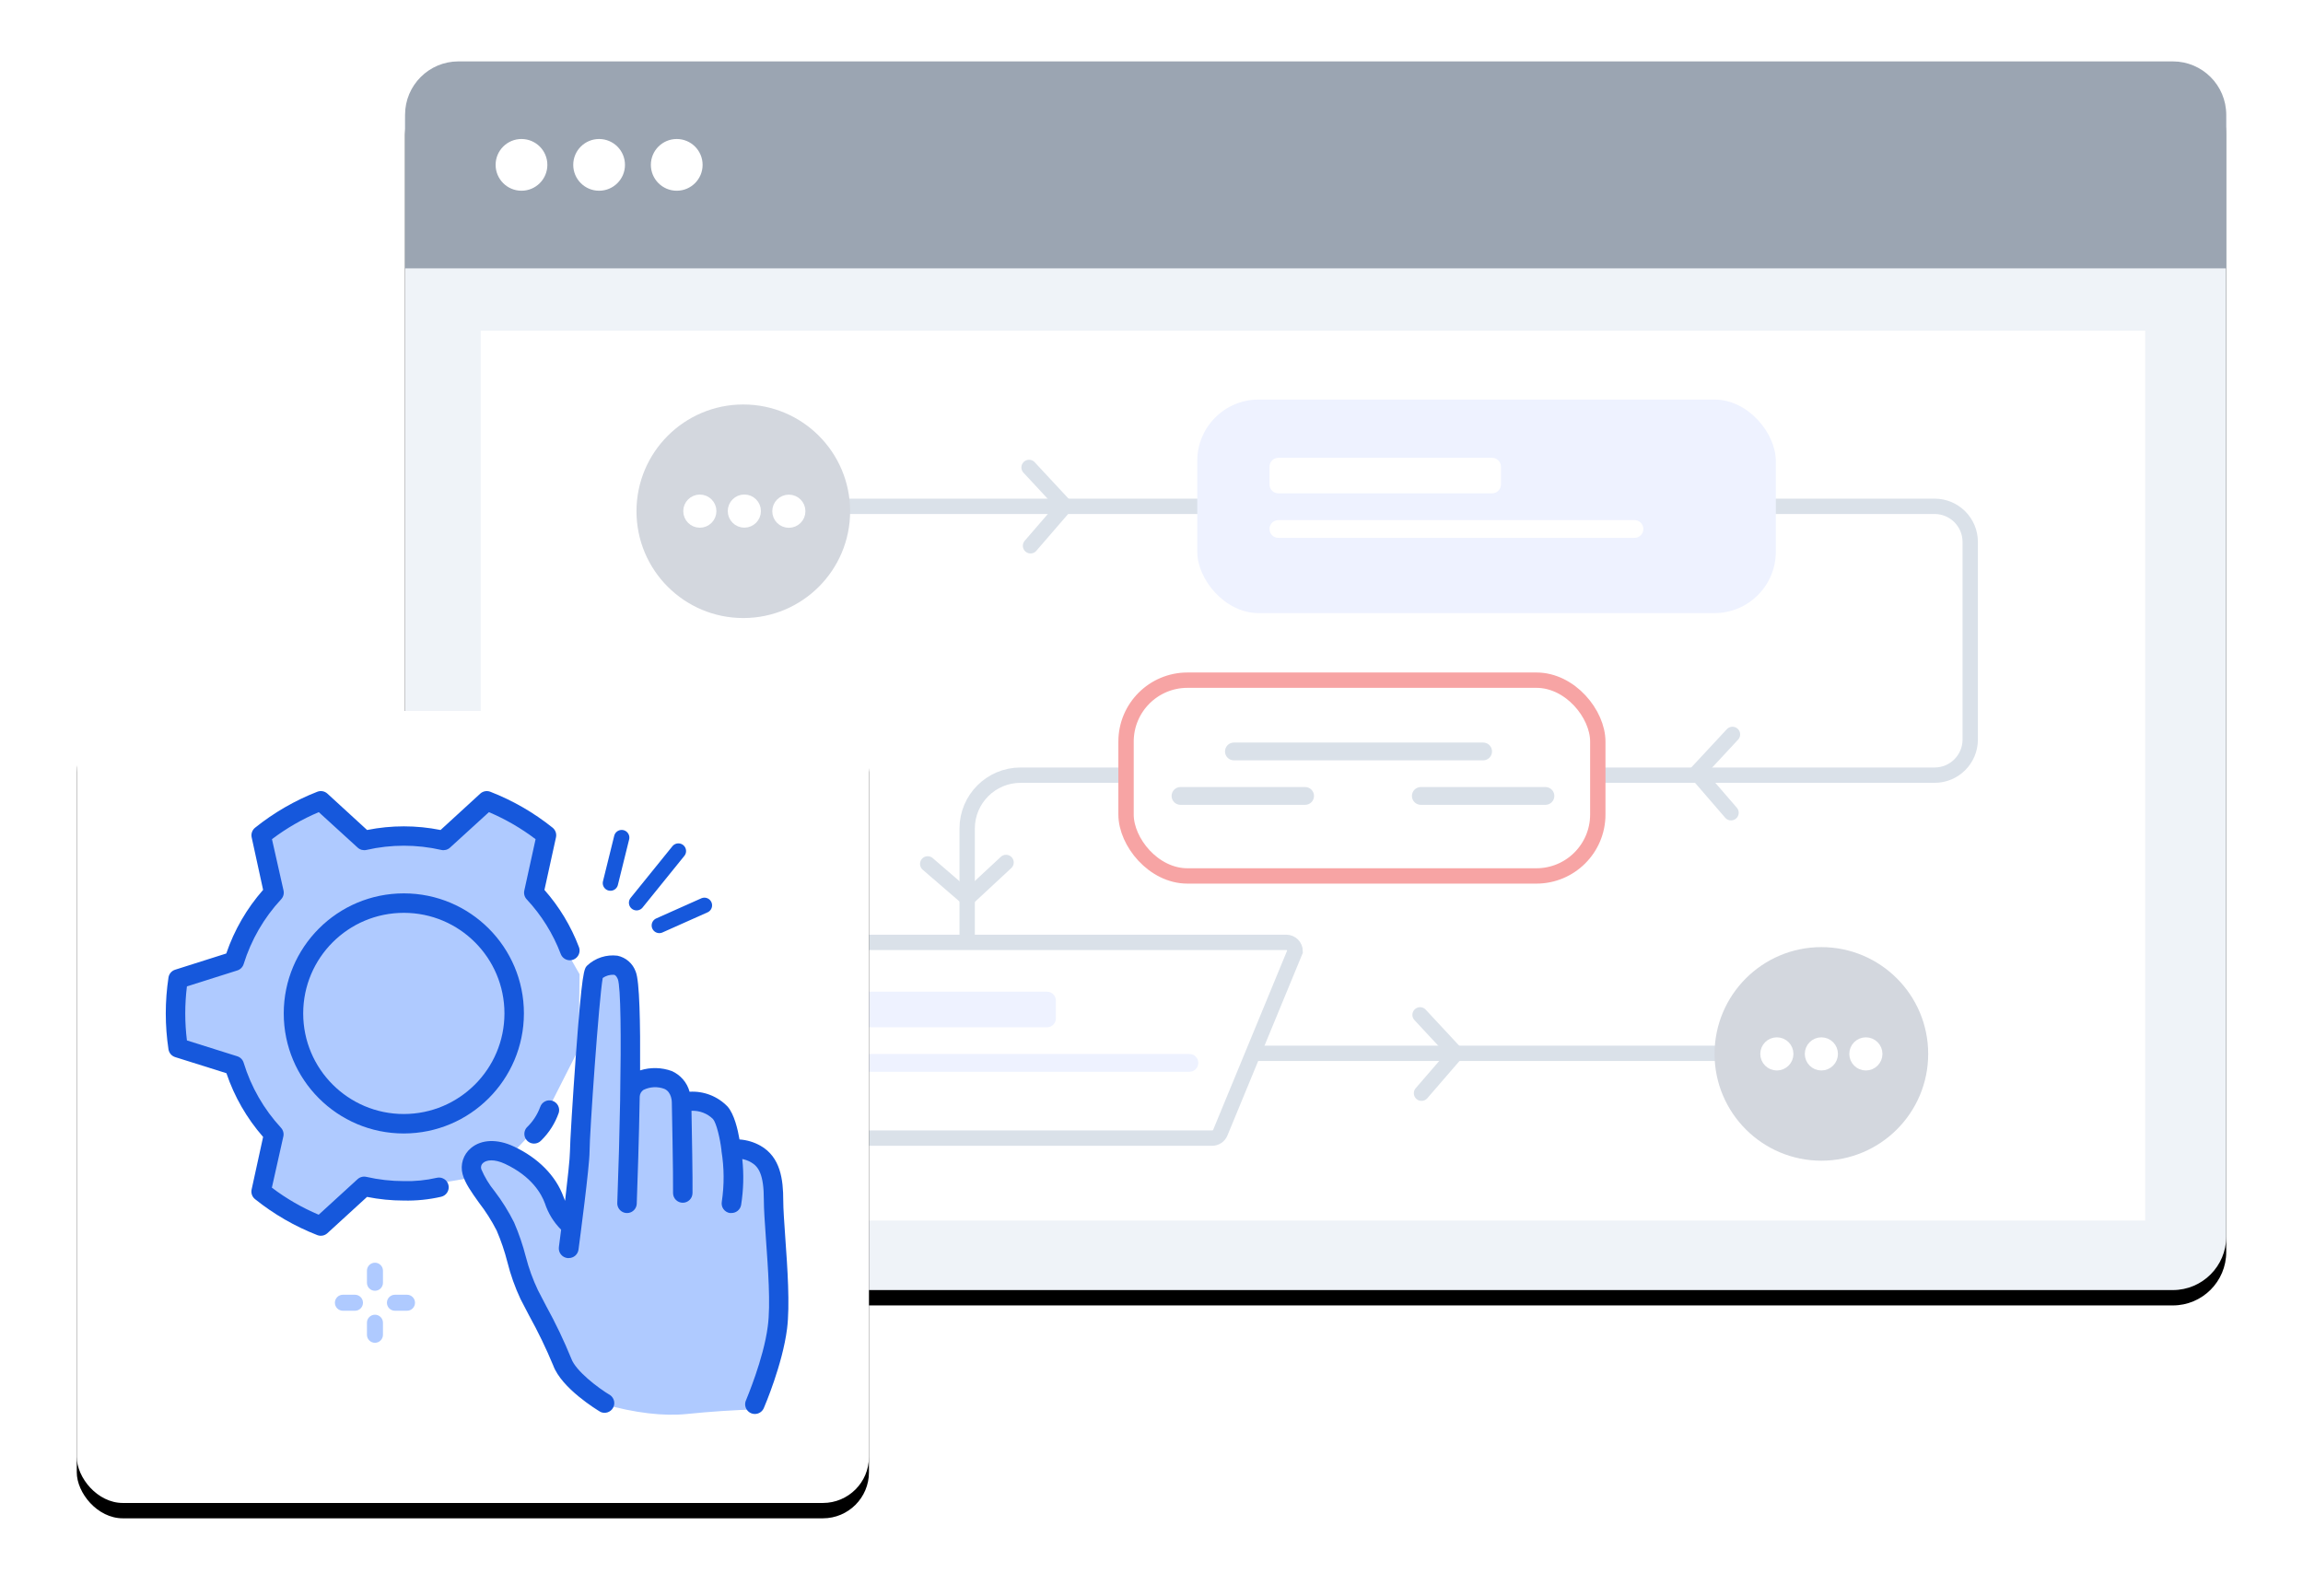 <?xml version="1.0" encoding="UTF-8"?>
<svg width="300px" height="208px" viewBox="0 0 300 208" version="1.1" xmlns="http://www.w3.org/2000/svg" xmlns:xlink="http://www.w3.org/1999/xlink">
    <title>Easy-Customizable-Workflows</title>
    <defs>
        <path d="M6.957,0 L230.278,0 C234.12,0 237.235,3.115 237.235,6.957 L237.235,152.604 C237.235,156.446 234.12,159.561 230.278,159.561 L6.957,159.561 C3.115,159.561 0,156.446 0,152.604 L0,6.957 C0,3.115 3.115,0 6.957,0 Z" id="path-1"></path>
        <filter x="-6.7%" y="-8.8%" width="113.5%" height="120.1%" filterUnits="objectBoundingBox" id="filter-2">
            <feOffset dx="0" dy="2" in="SourceAlpha" result="shadowOffsetOuter1"></feOffset>
            <feGaussianBlur stdDeviation="5" in="shadowOffsetOuter1" result="shadowBlurOuter1"></feGaussianBlur>
            <feColorMatrix values="0 0 0 0 0.133   0 0 0 0 0.133   0 0 0 0 0.133  0 0 0 0.2 0" type="matrix" in="shadowBlurOuter1"></feColorMatrix>
        </filter>
        <rect id="path-3" x="0" y="0" width="103.195" height="103.195" rx="6"></rect>
        <filter x="-15.5%" y="-13.6%" width="131.0%" height="131.0%" filterUnits="objectBoundingBox" id="filter-4">
            <feOffset dx="0" dy="2" in="SourceAlpha" result="shadowOffsetOuter1"></feOffset>
            <feGaussianBlur stdDeviation="5" in="shadowOffsetOuter1" result="shadowBlurOuter1"></feGaussianBlur>
            <feColorMatrix values="0 0 0 0 0.133   0 0 0 0 0.133   0 0 0 0 0.133  0 0 0 0.2 0" type="matrix" in="shadowBlurOuter1"></feColorMatrix>
        </filter>
    </defs>
    <g id="Page-1" stroke="none" stroke-width="1" fill="none" fill-rule="evenodd">
        <g id="Pathology-Lab-Software-" transform="translate(-255, -1695)">
            <g id="Easy-Customizable-Workflows" transform="translate(265, 1703)">
                <g id="Rectangle" transform="translate(42.765, 0.536)">
                    <g id="path-1" transform="translate(0, 0)">
                        <use fill="black" fill-opacity="1" filter="url(#filter-2)" xlink:href="#path-1"></use>
                        <use fill="#EFF3F8" fill-rule="evenodd" xlink:href="#path-1"></use>
                    </g>
                </g>
                <path d="M49.722,0 L273.043,0 C276.885,0 280,3.115 280,6.957 L280,26.964 L280,26.964 L42.765,26.964 L42.765,6.957 C42.765,3.115 45.88,0 49.722,0 Z" id="Rectangle" fill="#9BA5B2" fill-rule="nonzero"></path>
                <circle id="Oval" fill="#FFFFFF" fill-rule="nonzero" cx="57.932" cy="13.482" r="3.37"></circle>
                <circle id="Oval-Copy-7" fill="#FFFFFF" fill-rule="nonzero" cx="68.043" cy="13.482" r="3.37"></circle>
                <circle id="Oval-Copy-8" fill="#FFFFFF" fill-rule="nonzero" cx="78.155" cy="13.482" r="3.37"></circle>
                <g id="Group-22" transform="translate(52.619, 35.09)" fill="#FFFFFF" fill-rule="nonzero">
                    <g id="Mask">
                        <rect id="path-3" x="0" y="0" width="216.825" height="115.949"></rect>
                    </g>
                </g>
                <path d="M88.391,57.975 L159.874,57.975 L242.012,57.975 C244.574,57.975 246.65,60.051 246.65,62.613 L246.65,88.367 C246.65,90.928 244.574,93.004 242.012,93.004 L157.913,93.004 L157.913,93.004 L122.945,93.004 C119.103,93.004 115.988,96.119 115.988,99.961 L115.988,122.293 C115.988,126.135 119.103,129.25 122.945,129.25 L227.261,129.25 L227.261,129.25" id="Path-14" stroke="#DAE1E9" stroke-width="2"></path>
                <path d="M86.826,72.531 C94.51,72.531 100.74,66.302 100.74,58.617 C100.74,50.933 94.51,44.704 86.826,44.704 C79.141,44.704 72.912,50.933 72.912,58.617 C72.912,66.302 79.141,72.531 86.826,72.531 Z" id="Oval" fill="#D3D7DE" fill-rule="nonzero"></path>
                <path d="M81.164,59.761 C81.805,59.761 82.324,59.241 82.324,58.601 C82.324,57.961 81.805,57.442 81.164,57.442 C80.524,57.442 80.005,57.961 80.005,58.601 C80.005,59.241 80.524,59.761 81.164,59.761 Z" id="Oval" stroke="#FFFFFF" stroke-width="2" fill="#FFFFFF" fill-rule="nonzero"></path>
                <path d="M86.962,59.754 C87.602,59.754 88.121,59.235 88.121,58.595 C88.121,57.954 87.602,57.435 86.962,57.435 C86.322,57.435 85.802,57.954 85.802,58.595 C85.802,59.235 86.322,59.754 86.962,59.754 Z" id="Oval-Copy-11" stroke="#FFFFFF" stroke-width="2" fill="#FFFFFF" fill-rule="nonzero"></path>
                <path d="M92.759,59.772 C93.4,59.772 93.919,59.253 93.919,58.613 C93.919,57.972 93.4,57.453 92.759,57.453 C92.119,57.453 91.6,57.972 91.6,58.613 C91.6,59.253 92.119,59.772 92.759,59.772 Z" id="Oval-Copy-12" stroke="#FFFFFF" stroke-width="2" fill="#FFFFFF" fill-rule="nonzero"></path>
                <circle id="Oval-Copy-10" fill="#D3D7DE" fill-rule="nonzero" cx="227.261" cy="129.325" r="13.914"></circle>
                <circle id="Oval" stroke="#FFFFFF" stroke-width="2" fill="#FFFFFF" fill-rule="nonzero" cx="221.463" cy="129.325" r="1.159"></circle>
                <circle id="Oval-Copy-11" stroke="#FFFFFF" stroke-width="2" fill="#FFFFFF" fill-rule="nonzero" cx="227.261" cy="129.325" r="1.159"></circle>
                <circle id="Oval-Copy-12" stroke="#FFFFFF" stroke-width="2" fill="#FFFFFF" fill-rule="nonzero" cx="233.058" cy="129.325" r="1.159"></circle>
                <rect id="Rectangle" fill="#EEF2FF" fill-rule="nonzero" x="145.96" y="44.061" width="75.367" height="27.828" rx="8"></rect>
                <path d="M156.532,51.65 L184.359,51.65 C185,51.65 185.519,52.169 185.519,52.81 L185.519,55.129 C185.519,55.769 185,56.288 184.359,56.288 L156.532,56.288 C155.891,56.288 155.372,55.769 155.372,55.129 L155.372,52.81 C155.372,52.169 155.891,51.65 156.532,51.65 Z" id="Rectangle" fill="#FFFFFF" fill-rule="nonzero"></path>
                <path d="M156.532,59.767 L202.911,59.767 C203.552,59.767 204.071,60.286 204.071,60.926 C204.071,61.567 203.552,62.086 202.911,62.086 L156.532,62.086 C155.891,62.086 155.372,61.567 155.372,60.926 C155.372,60.286 155.891,59.767 156.532,59.767 Z" id="Rectangle-Copy-33" fill="#FFFFFF" fill-rule="nonzero"></path>
                <rect id="Rectangle-Copy-31" stroke="#F7A4A4" stroke-width="2" fill="#FFFFFF" fill-rule="nonzero" x="136.684" y="80.626" width="61.453" height="25.509" rx="8"></rect>
                <path d="M150.734,88.754 L183.2,88.754 C183.84,88.754 184.359,89.273 184.359,89.913 C184.359,90.554 183.84,91.073 183.2,91.073 L150.734,91.073 C150.094,91.073 149.575,90.554 149.575,89.913 C149.575,89.273 150.094,88.754 150.734,88.754 Z" id="Rectangle-Copy-34" fill="#DAE1E9" fill-rule="nonzero"></path>
                <path d="M143.777,94.551 L160.01,94.551 C160.65,94.551 161.169,95.071 161.169,95.711 C161.169,96.351 160.65,96.87 160.01,96.87 L143.777,96.87 C143.137,96.87 142.618,96.351 142.618,95.711 C142.618,95.071 143.137,94.551 143.777,94.551 Z" id="Rectangle-Copy-35" fill="#DAE1E9" fill-rule="nonzero"></path>
                <path d="M175.083,94.551 L191.316,94.551 C191.957,94.551 192.476,95.071 192.476,95.711 C192.476,96.351 191.957,96.87 191.316,96.87 L175.083,96.87 C174.443,96.87 173.924,96.351 173.924,95.711 C173.924,95.071 174.443,94.551 175.083,94.551 Z" id="Rectangle-Copy-36" fill="#DAE1E9" fill-rule="nonzero"></path>
                <path d="M157.555,114.79 C157.875,114.79 158.165,114.92 158.375,115.129 C158.584,115.339 158.714,115.629 158.714,115.949 L158.714,115.949 L148.963,139.585 C148.873,139.801 148.722,139.98 148.535,140.104 C148.349,140.228 148.126,140.299 147.892,140.299 L147.892,140.299 L89.145,140.299 C88.824,140.299 88.535,140.169 88.325,139.959 C88.115,139.749 87.985,139.459 87.985,139.139 L87.985,139.139 L97.737,115.503 C97.827,115.287 97.977,115.109 98.164,114.985 C98.35,114.86 98.573,114.79 98.807,114.79 L98.807,114.79 L157.555,114.79 Z" id="Rectangle-Copy-32" stroke="#DAE1E9" stroke-width="2" fill="#FFFFFF" fill-rule="nonzero"></path>
                <path d="M98.557,121.22 L126.385,121.22 C127.025,121.22 127.544,121.739 127.544,122.379 L127.544,124.698 C127.544,125.339 127.025,125.858 126.385,125.858 L98.557,125.858 C97.917,125.858 97.397,125.339 97.397,124.698 L97.397,122.379 C97.397,121.739 97.917,121.22 98.557,121.22 Z" id="Rectangle-Copy-39" fill="#EEF2FF" fill-rule="nonzero"></path>
                <polyline id="Path-16" stroke="#DAE1E9" stroke-width="2" stroke-linecap="round" stroke-linejoin="round" points="124.052 52.91 128.718 57.931 124.241 63.116"></polyline>
                <path d="M98.557,129.336 L144.937,129.336 C145.577,129.336 146.096,129.855 146.096,130.496 C146.096,131.136 145.577,131.655 144.937,131.655 L98.557,131.655 C97.917,131.655 97.397,131.136 97.397,130.496 C97.397,129.855 97.917,129.336 98.557,129.336 Z" id="Rectangle-Copy-40" fill="#EEF2FF" fill-rule="nonzero"></path>
                <polyline id="Path-16-Copy-3" stroke="#DAE1E9" stroke-width="2" stroke-linecap="round" stroke-linejoin="round" transform="translate(115.95, 106.712) rotate(90) translate(-115.95, -106.712) " points="113.617 101.609 118.283 106.629 113.805 111.815"></polyline>
                <polyline id="Path-16-Copy-2" stroke="#DAE1E9" stroke-width="2" stroke-linecap="round" stroke-linejoin="round" points="174.985 124.239 179.651 129.26 175.173 134.446"></polyline>
                <polyline id="Path-16-Copy" stroke="#DAE1E9" stroke-width="2" stroke-linecap="round" stroke-linejoin="round" transform="translate(213.347, 92.798) scale(-1, 1) translate(-213.347, -92.798) " points="211.014 87.695 215.68 92.715 211.203 97.901"></polyline>
                <g id="path-5" transform="translate(0, 84.643)">
                    <use fill="black" fill-opacity="1" filter="url(#filter-4)" xlink:href="#path-3"></use>
                    <use fill="#FFFFFF" fill-rule="evenodd" xlink:href="#path-3"></use>
                </g>
                <g id="gear" transform="translate(11.595, 95.078)">
                    <path d="M56.904,79.859 C61.175,81.042 64.836,81.477 67.886,81.164 C70.936,80.852 73.994,80.65 77.062,80.561 L80.356,68.41 L79.067,48.43 L73.972,45.759 L71.668,40.631 L66.699,40.631 L64.493,36.987 L59.829,38.746 L59.829,22.481 L55.739,23.523 L52.757,57.942 L51.243,54.057 L48.198,49.777 L41.752,46.975 L40.002,48.43 L44.871,57.942 L50.412,71.889 L56.904,79.859 Z" id="Path-30" fill="#AFCAFF" fill-rule="nonzero"></path>
                    <polygon id="Path-32" fill="#AFCAFF" fill-rule="nonzero" points="48.977 43.115 53.778 33.643 53.903 23.865 47.904 13.329 48.977 6.078 41.514 1.316 35.648 6.078 25.71 6.078 20.404 1.316 11.923 6.078 14.028 13.329 8.751 22.216 1.334 25.177 1.334 33.551 8.751 36.155 14.028 44.615 12.774 51.872 20.404 56.76 25.71 51.288 31.01 51.872 40.002 50.346 44.911 47.46"></polygon>
                    <path d="M61.217,23.534 C60.843,22.469 59.939,21.678 58.834,21.449 C57.404,21.273 55.968,21.736 54.911,22.716 C54.486,23.134 54.233,23.394 53.402,34.683 C53.016,39.943 52.648,45.92 52.648,46.985 C52.648,47.809 52.344,50.573 52.014,53.393 C51.945,53.228 51.875,53.057 51.805,52.861 C50.81,50.129 48.509,47.79 45.315,46.301 C43.185,45.299 41.106,45.375 39.756,46.516 C38.755,47.34 38.328,48.674 38.666,49.926 C38.989,51.099 39.82,52.259 40.783,53.609 C41.668,54.751 42.445,55.973 43.103,57.259 C43.677,58.596 44.146,59.976 44.504,61.386 C44.917,63.041 45.49,64.652 46.215,66.196 C46.557,66.862 46.925,67.572 47.305,68.294 C48.484,70.42 49.542,72.61 50.474,74.854 C51.577,77.827 56.122,80.597 56.635,80.901 C57.227,81.169 57.926,80.945 58.253,80.383 C58.58,79.821 58.428,79.103 57.903,78.721 C56.255,77.738 53.415,75.552 52.832,73.967 C51.876,71.621 50.784,69.334 49.562,67.115 C49.188,66.399 48.82,65.702 48.484,65.043 C47.82,63.647 47.291,62.191 46.906,60.695 C46.512,59.156 45.997,57.652 45.366,56.195 C44.65,54.764 43.801,53.403 42.83,52.132 C42.118,51.26 41.533,50.291 41.094,49.254 C41.004,48.954 41.107,48.63 41.353,48.437 C41.791,48.063 42.773,47.911 44.199,48.576 C47.679,50.211 48.94,52.493 49.384,53.71 C49.808,55.008 50.533,56.188 51.501,57.152 C51.387,58.039 51.285,58.825 51.209,59.408 C51.161,59.748 51.252,60.093 51.463,60.364 C51.673,60.635 51.984,60.809 52.325,60.847 L52.496,60.847 C53.137,60.852 53.681,60.379 53.764,59.744 C53.91,58.641 55.203,48.912 55.203,46.973 C55.203,44.615 56.426,27.064 56.92,24.351 C57.341,24.058 57.847,23.911 58.359,23.933 C58.454,23.933 58.676,24.003 58.885,24.497 C59.272,25.556 59.329,32.065 59.189,40.032 L59.189,40.172 C59.189,40.172 59.189,40.172 59.189,40.216 C59.113,44.494 58.98,49.185 58.815,53.666 C58.798,54.119 59.024,54.546 59.408,54.787 C59.792,55.028 60.275,55.047 60.676,54.835 C61.076,54.623 61.334,54.214 61.351,53.761 C61.452,50.978 61.642,45.439 61.737,39.817 C61.752,39.462 61.933,39.136 62.225,38.936 C63.077,38.519 64.062,38.471 64.951,38.803 C65.92,39.221 65.92,40.527 65.92,40.565 C65.92,40.66 66.117,50.218 66.079,52.373 C66.079,53.073 66.646,53.64 67.347,53.64 C68.047,53.64 68.614,53.073 68.614,52.373 C68.646,50.611 68.532,44.33 68.481,41.661 C69.523,41.612 70.539,42 71.283,42.732 C71.726,43.246 72.208,45.268 72.385,46.789 L72.385,46.833 C72.385,46.833 72.385,46.865 72.385,46.884 C72.744,49.076 72.759,51.311 72.43,53.507 C72.371,53.838 72.446,54.179 72.638,54.455 C72.831,54.731 73.125,54.919 73.457,54.978 C73.53,54.984 73.605,54.984 73.678,54.978 C74.3,54.987 74.837,54.544 74.946,53.932 C75.261,51.951 75.312,49.937 75.098,47.942 C75.494,48.022 75.874,48.163 76.226,48.361 C77.234,48.931 77.912,49.983 77.906,53.273 C77.906,54.471 78.033,56.252 78.179,58.343 C78.445,62.146 78.812,66.887 78.419,69.752 C77.874,74.011 75.618,79.259 75.599,79.342 C75.394,79.762 75.437,80.26 75.711,80.639 C75.984,81.017 76.443,81.215 76.906,81.153 C77.369,81.092 77.761,80.78 77.925,80.343 C78.026,80.115 80.34,74.696 80.929,70.075 C81.322,66.995 80.98,62.115 80.701,58.198 C80.562,56.182 80.435,54.445 80.435,53.336 C80.435,50.642 80.086,47.695 77.469,46.212 C76.63,45.739 75.697,45.46 74.737,45.394 C74.515,44.082 74.046,42.098 73.19,41.116 C71.903,39.774 70.091,39.064 68.234,39.177 C67.907,37.977 67.057,36.988 65.92,36.483 C64.591,35.996 63.137,35.965 61.788,36.394 C61.826,30.265 61.725,24.719 61.217,23.534 L61.217,23.534 Z" id="Path" fill="#1658DC" fill-rule="nonzero"></path>
                    <path d="M46.652,28.972 C46.652,20.333 39.649,13.329 31.01,13.329 C22.37,13.329 15.367,20.333 15.367,28.972 C15.367,37.611 22.37,44.615 31.01,44.615 C39.644,44.604 46.642,37.607 46.652,28.972 Z M31.01,42.079 C23.77,42.079 17.902,36.211 17.902,28.972 C17.902,21.733 23.77,15.865 31.01,15.865 C38.249,15.865 44.117,21.733 44.117,28.972 C44.11,36.208 38.246,42.072 31.01,42.079 L31.01,42.079 Z" id="Shape" fill="#1658DC" fill-rule="nonzero"></path>
                    <path d="M1.226,34.664 L7.9,36.762 C8.932,39.817 10.556,42.638 12.679,45.065 L11.184,51.904 C11.077,52.376 11.249,52.868 11.627,53.171 C14.076,55.135 16.81,56.714 19.734,57.855 C20.184,58.031 20.696,57.935 21.052,57.608 L26.218,52.88 C27.793,53.195 29.396,53.354 31.003,53.355 C32.64,53.393 34.275,53.227 35.871,52.861 C36.554,52.705 36.981,52.025 36.825,51.343 C36.669,50.66 35.989,50.233 35.307,50.389 C33.896,50.715 32.45,50.86 31.003,50.82 C29.361,50.819 27.724,50.634 26.123,50.268 C25.719,50.176 25.295,50.288 24.988,50.566 L19.918,55.2 C17.747,54.283 15.698,53.099 13.82,51.676 L15.316,45.001 C15.405,44.595 15.289,44.171 15.005,43.867 C12.769,41.443 11.107,38.547 10.144,35.393 C10.022,34.994 9.711,34.681 9.314,34.556 L2.754,32.49 C2.465,30.151 2.465,27.786 2.754,25.448 L9.288,23.382 C9.696,23.263 10.017,22.949 10.144,22.545 C11.118,19.398 12.788,16.51 15.031,14.096 C15.314,13.792 15.43,13.368 15.341,12.962 L13.833,6.268 C15.711,4.845 17.759,3.661 19.93,2.744 L25.001,7.371 C25.308,7.65 25.731,7.761 26.135,7.669 C29.345,6.934 32.68,6.934 35.89,7.669 C36.294,7.761 36.718,7.65 37.024,7.371 L42.095,2.744 C44.259,3.663 46.301,4.847 48.173,6.268 L46.703,12.968 C46.614,13.374 46.73,13.798 47.014,14.103 C48.941,16.167 50.448,18.587 51.45,21.227 C51.611,21.65 51.986,21.956 52.433,22.028 C52.88,22.101 53.332,21.929 53.618,21.578 C53.904,21.227 53.982,20.75 53.821,20.327 C52.784,17.594 51.262,15.071 49.327,12.879 L50.829,6.034 C50.936,5.561 50.763,5.069 50.385,4.766 C47.936,2.805 45.203,1.228 42.279,0.089 C41.828,-0.087 41.317,0.009 40.961,0.336 L35.795,5.071 C32.636,4.437 29.383,4.437 26.224,5.071 L21.052,0.33 C20.695,0.005 20.183,-0.089 19.734,0.089 C16.812,1.23 14.081,2.81 11.634,4.773 C11.256,5.076 11.083,5.568 11.19,6.04 L12.679,12.873 C10.551,15.294 8.92,18.111 7.881,21.163 L1.226,23.274 C0.763,23.419 0.424,23.815 0.352,24.294 C-0.117,27.395 -0.117,30.549 0.352,33.65 C0.426,34.127 0.765,34.52 1.226,34.664 L1.226,34.664 Z" id="Path" fill="#1658DC" fill-rule="nonzero"></path>
                    <path d="M48.902,45.527 C49.938,44.513 50.723,43.272 51.197,41.902 C51.379,41.242 51.003,40.556 50.349,40.354 C49.694,40.152 48.998,40.506 48.776,41.154 C48.405,42.168 47.806,43.083 47.026,43.829 C46.699,44.202 46.619,44.732 46.822,45.185 C47.025,45.637 47.474,45.93 47.971,45.933 C48.324,45.934 48.662,45.787 48.902,45.527 L48.902,45.527 Z" id="Path" fill="#1658DC" fill-rule="nonzero"></path>
                    <path d="M27.248,65.111 C26.672,65.111 26.205,64.643 26.205,64.067 L26.205,62.497 C26.205,61.92 26.672,61.453 27.248,61.453 C27.824,61.453 28.292,61.92 28.292,62.497 L28.292,64.067 C28.292,64.643 27.824,65.111 27.248,65.111 Z" id="Path" fill="#AFCAFF" fill-rule="nonzero"></path>
                    <path d="M27.248,71.889 C26.672,71.889 26.205,71.421 26.205,70.845 L26.205,69.275 C26.205,68.698 26.672,68.231 27.248,68.231 C27.824,68.231 28.292,68.698 28.292,69.275 L28.292,70.845 C28.292,71.421 27.824,71.889 27.248,71.889 Z" id="Path" fill="#AFCAFF" fill-rule="nonzero"></path>
                    <path d="M31.422,67.714 L29.852,67.714 C29.276,67.714 28.808,67.247 28.808,66.671 C28.808,66.095 29.276,65.627 29.852,65.627 L31.422,65.627 C31.999,65.627 32.466,66.095 32.466,66.671 C32.466,67.247 31.999,67.714 31.422,67.714 Z" id="Path" fill="#AFCAFF" fill-rule="nonzero"></path>
                    <path d="M24.644,67.714 L23.074,67.714 C22.498,67.714 22.03,67.247 22.03,66.671 C22.03,66.095 22.498,65.627 23.074,65.627 L24.644,65.627 C25.22,65.627 25.688,66.095 25.688,66.671 C25.688,67.247 25.22,67.714 24.644,67.714 Z" id="Path" fill="#AFCAFF" fill-rule="nonzero"></path>
                    <line x1="61.33" y1="14.548" x2="66.775" y2="7.814" id="Path-22" stroke="#1658DC" stroke-width="2" stroke-linecap="round"></line>
                    <line x1="57.922" y1="11.991" x2="59.388" y2="6.062" id="Path-22" stroke="#1658DC" stroke-width="2" stroke-linecap="round"></line>
                    <line x1="64.292" y1="17.509" x2="70.165" y2="14.888" id="Path-22-Copy" stroke="#1658DC" stroke-width="2" stroke-linecap="round"></line>
                </g>
            </g>
        </g>
    </g>
</svg>